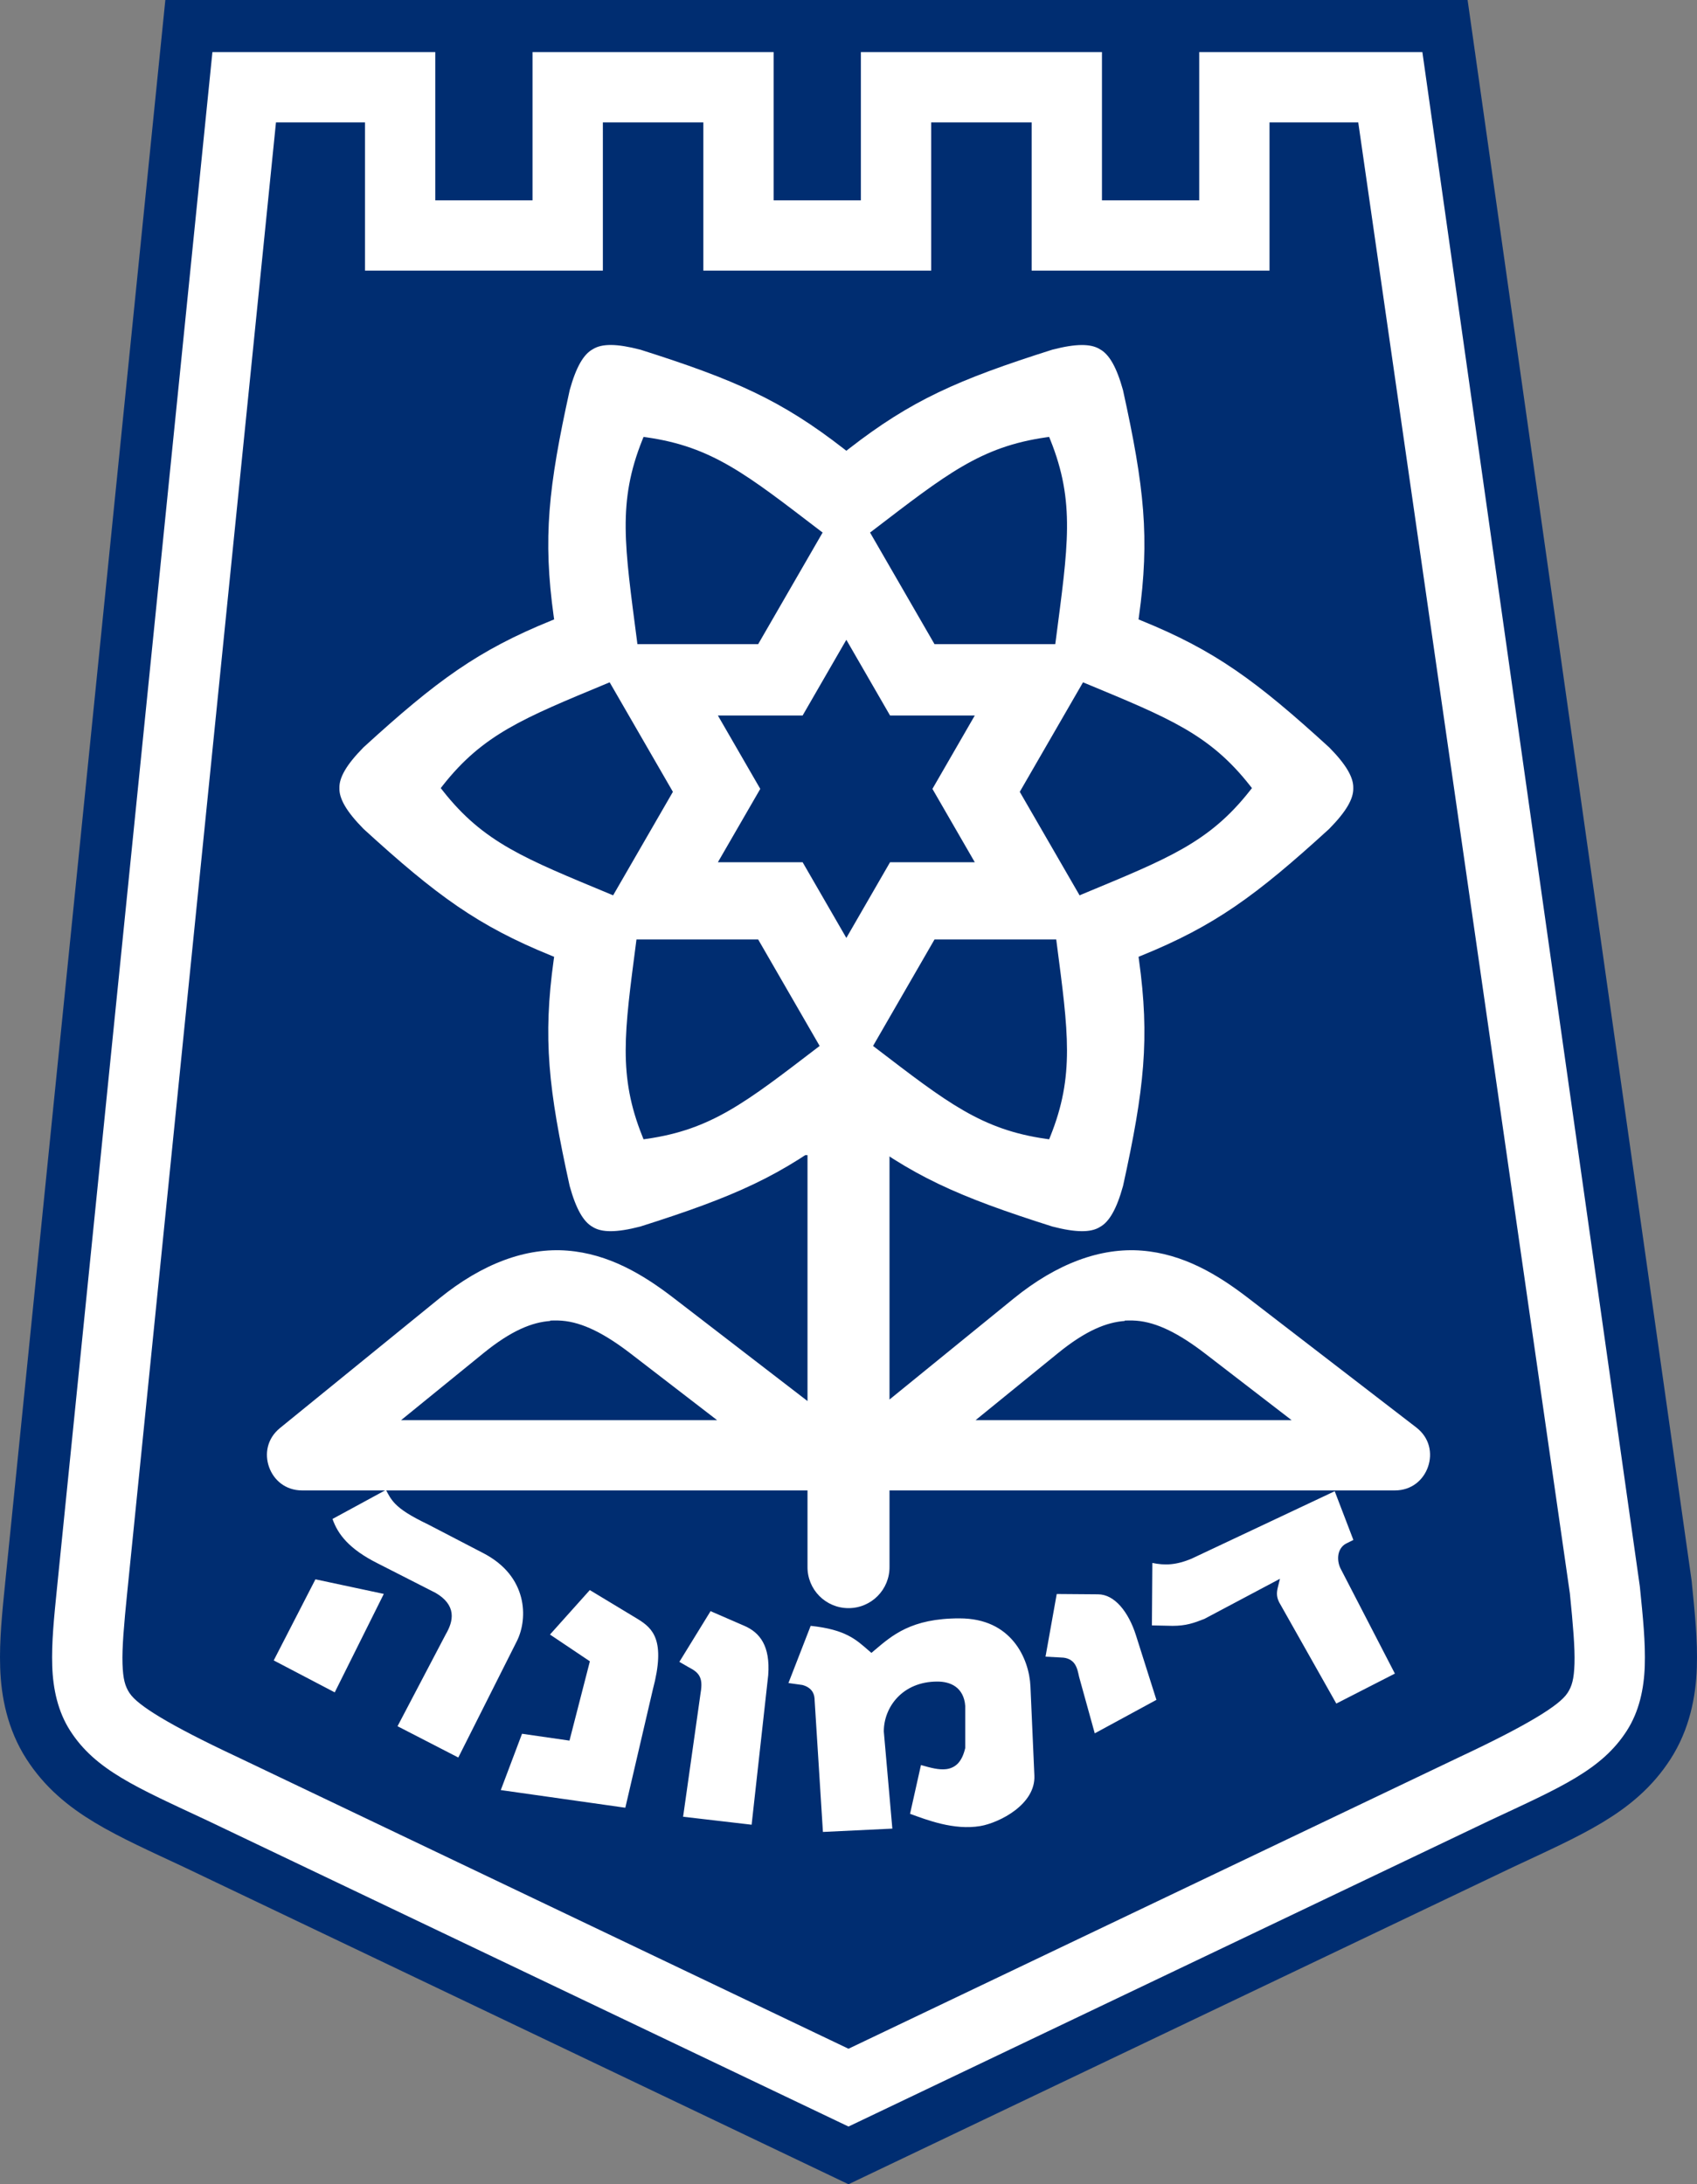 <svg xmlns:dc="http://purl.org/dc/elements/1.1/" xmlns:cc="http://creativecommons.org/ns#" xmlns:rdf="http://www.w3.org/1999/02/22-rdf-syntax-ns#" xmlns:svg="http://www.w3.org/2000/svg" xmlns="http://www.w3.org/2000/svg" xmlns:sodipodi="http://sodipodi.sourceforge.net/DTD/sodipodi-0.dtd" xmlns:inkscape="http://www.inkscape.org/namespaces/inkscape" width="114.968mm" height="148.004mm" viewBox="0 0 114.968 148.004" id="svg8" inkscape:version="0.92.3 (2405546, 2018-03-11)" sodipodi:docname="Dimona_COA.svg"><rect x="0" y="0" width="114.968" height="148.004" fill="#808080" stroke="none"/><defs id="defs2"></defs><g inkscape:label="Layer 1" inkscape:groupmode="layer" id="layer1" transform="translate(411.844,-50.05)"><path inkscape:connector-curvature="0" style="color:#000000;font-style:normal;font-variant:normal;font-weight:normal;font-stretch:normal;font-size:medium;line-height:normal;font-family:sans-serif;font-variant-ligatures:normal;font-variant-position:normal;font-variant-caps:normal;font-variant-numeric:normal;font-variant-alternates:normal;font-feature-settings:normal;text-indent:0;text-align:start;text-decoration:none;text-decoration-line:none;text-decoration-style:solid;text-decoration-color:#000000;letter-spacing:normal;word-spacing:normal;text-transform:none;writing-mode:lr-tb;direction:ltr;text-orientation:mixed;dominant-baseline:auto;baseline-shift:baseline;text-anchor:start;white-space:normal;shape-padding:0;clip-rule:nonzero;display:inline;overflow:visible;visibility:visible;opacity:1;isolation:auto;mix-blend-mode:normal;color-interpolation:sRGB;color-interpolation-filters:linearRGB;solid-color:#000000;solid-opacity:1;vector-effect:none;fill:#002d71;fill-opacity:1;fill-rule:nonzero;stroke:#002d71;stroke-width:6;stroke-linecap:butt;stroke-linejoin:miter;stroke-miterlimit:4;stroke-dasharray:none;stroke-dashoffset:0;stroke-opacity:1;color-rendering:auto;image-rendering:auto;shape-rendering:auto;text-rendering:auto;enable-background:accumulate" d="m -397.931,53.05 -10.567,104.445 c -0.217,2.14 -0.389,3.843 -0.336,5.458 0.053,1.615 0.397,3.255 1.304,4.664 1.813,2.818 4.723,4.028 9.507,6.27 l 43.663,20.843 43.663,-20.843 c 4.784,-2.242 7.694,-3.453 9.507,-6.27 0.907,-1.409 1.25,-3.049 1.304,-4.664 0.053,-1.615 -0.119,-3.317 -0.336,-5.458 L -315.022,53.05 h -16.107 v 10.046 h -5.531 V 53.05 h -17.391 v 10.046 h -0.298 -4.257 -0.298 V 53.05 h -17.391 v 10.046 h -5.531 V 53.05 Z" id="path1221-5"></path><path style="fill:#ffffff;stroke:none;stroke-width:0.265px;stroke-linecap:butt;stroke-linejoin:miter;stroke-opacity:1" d="m -385.697,151.006 -3.62,1.967 c 0.358,1.04 1.131,2.041 3.043,3.002 l 3.942,2.009 0.006,0.004 c 0.669,0.386 1.013,0.864 1.075,1.371 0.062,0.507 -0.139,0.992 -0.402,1.447 l -3.259,6.212 4.117,2.121 3.966,-7.883 c 0.391,-0.777 0.573,-1.89 0.282,-2.988 -0.29,-1.098 -1.039,-2.19 -2.549,-2.975 l -3.753,-1.951 c -1.213,-0.583 -1.831,-0.995 -2.219,-1.394 -0.313,-0.323 -0.461,-0.625 -0.629,-0.943 z m 64.277,0.088 -9.672,4.559 -0.005,0.003 c -1.077,0.456 -1.845,0.47 -2.677,0.298 l -0.031,4.233 1.4,0.03 c 0.908,-1.9e-4 1.446,-0.191 2.162,-0.474 l 5.113,-2.715 -0.142,0.575 c -0.095,0.383 -0.11,0.717 0.179,1.178 l 0.004,0.006 3.778,6.696 3.968,-2.031 -3.635,-7.031 0.006,0.011 c -0.16,-0.277 -0.242,-0.614 -0.21,-0.947 0.032,-0.333 0.203,-0.679 0.549,-0.851 l 0.478,-0.237 z m -69.054,5.97 -2.826,5.495 4.134,2.165 3.324,-6.671 z m 18.588,0.729 -2.698,3.013 2.703,1.814 -1.382,5.373 -3.215,-0.464 -1.439,3.816 8.437,1.196 1.86,-7.992 v -0.004 c 0.452,-1.688 0.444,-2.732 0.211,-3.415 -0.233,-0.683 -0.686,-1.047 -1.262,-1.395 z m 31.633,0.265 -0.76,4.247 1.08,0.059 h -0.015 c 0.417,0 0.74,0.176 0.914,0.438 0.174,0.262 0.229,0.565 0.297,0.872 l 1.06,3.827 4.178,-2.269 -1.391,-4.389 c -0.244,-0.769 -0.609,-1.474 -1.052,-1.972 -0.443,-0.498 -0.949,-0.786 -1.51,-0.791 z m -23.452,1.163 -2.113,3.436 0.602,0.348 c 0.363,0.191 0.646,0.363 0.789,0.681 0.144,0.319 0.118,0.691 0.022,1.253 v 0.007 l -1.16,8.206 4.642,0.54 1.124,-10.134 c 0.074,-0.993 -0.069,-1.713 -0.358,-2.241 -0.29,-0.528 -0.728,-0.879 -1.309,-1.124 h -0.003 z m 16.865,0.489 c -3.274,-0.003 -4.568,1.153 -5.794,2.193 l -0.173,0.147 -0.172,-0.148 c -0.86,-0.742 -1.549,-1.431 -3.944,-1.686 l -1.506,3.876 0.938,0.131 0.016,0.004 c 0.314,0.084 0.543,0.245 0.671,0.452 0.128,0.207 0.151,0.432 0.151,0.631 v -0.016 l 0.56,8.888 4.703,-0.225 -0.578,-6.58 v -0.011 c 0,-1.623 1.248,-3.373 3.623,-3.373 0.426,0 0.87,0.082 1.234,0.341 0.364,0.259 0.619,0.703 0.659,1.31 v 0.009 2.847 l -0.008,0.031 c -0.104,0.429 -0.254,0.754 -0.469,0.989 -0.215,0.235 -0.496,0.364 -0.79,0.404 -0.514,0.07 -1.089,-0.091 -1.732,-0.275 l -0.739,3.306 c 1.141,0.411 2.962,1.128 4.759,0.828 0.628,-0.105 1.601,-0.481 2.372,-1.077 0.771,-0.596 1.335,-1.383 1.292,-2.346 l -0.266,-6.038 c -0.042,-0.959 -0.377,-2.124 -1.128,-3.032 -0.751,-0.909 -1.907,-1.58 -3.681,-1.58 z" id="path1185-1" inkscape:connector-curvature="0"></path><path id="path1199-6" d="m -397.931,53.05 -10.567,104.445 c -0.217,2.14 -0.389,3.843 -0.336,5.458 0.053,1.615 0.397,3.255 1.304,4.664 1.813,2.818 4.723,4.028 9.507,6.27 l 43.663,20.843 43.663,-20.843 c 4.784,-2.242 7.694,-3.453 9.507,-6.27 0.907,-1.409 1.25,-3.049 1.304,-4.664 0.053,-1.615 -0.119,-3.317 -0.336,-5.458 L -315.022,53.05 h -16.107 v 10.046 h -5.531 V 53.05 h -17.391 v 10.046 h -0.298 -4.257 -0.298 V 53.05 h -17.391 v 10.046 h -5.531 V 53.05 Z m 5.262,5.821 h 5.024 v 10.046 h 17.173 V 58.871 h 5.749 v 10.046 h 6.118 4.257 6.118 V 58.871 h 5.749 v 10.046 h 17.173 V 58.871 h 5.024 l 14.27,99.21 c 0.214,2.116 0.343,3.668 0.31,4.679 -0.033,1.012 -0.165,1.371 -0.381,1.707 -0.433,0.673 -2.361,1.937 -7.082,4.15 l -41.193,19.669 -41.193,-19.669 c -4.721,-2.212 -6.649,-3.477 -7.082,-4.15 -0.216,-0.336 -0.348,-0.695 -0.381,-1.707 -0.033,-1.012 0.096,-2.564 0.31,-4.679 z" style="color:#000000;font-style:normal;font-variant:normal;font-weight:normal;font-stretch:normal;font-size:medium;line-height:normal;font-family:sans-serif;font-variant-ligatures:normal;font-variant-position:normal;font-variant-caps:normal;font-variant-numeric:normal;font-variant-alternates:normal;font-feature-settings:normal;text-indent:0;text-align:start;text-decoration:none;text-decoration-line:none;text-decoration-style:solid;text-decoration-color:#000000;letter-spacing:normal;word-spacing:normal;text-transform:none;writing-mode:lr-tb;direction:ltr;text-orientation:mixed;dominant-baseline:auto;baseline-shift:baseline;text-anchor:start;white-space:normal;shape-padding:0;clip-rule:nonzero;display:inline;overflow:visible;visibility:visible;opacity:1;isolation:auto;mix-blend-mode:normal;color-interpolation:sRGB;color-interpolation-filters:linearRGB;solid-color:#000000;solid-opacity:1;vector-effect:none;fill:#ffffff;fill-opacity:1;fill-rule:nonzero;stroke:#002d71;stroke-width:1.058;stroke-linecap:butt;stroke-linejoin:miter;stroke-miterlimit:4;stroke-dasharray:none;stroke-dashoffset:0;stroke-opacity:1;color-rendering:auto;image-rendering:auto;shape-rendering:auto;text-rendering:auto;enable-background:accumulate" inkscape:connector-curvature="0"></path><path style="opacity:1;fill:#ffffff;fill-opacity:1;stroke:none;stroke-width:2;stroke-linecap:square;stroke-linejoin:miter;stroke-miterlimit:10;stroke-dasharray:none;stroke-dashoffset:0;stroke-opacity:1" d="m -411.68,131.656 c -1.986,-0.013 -3.476,0.348 -4.627,1.055 l -0.023,0.016 -0.021,0.014 c -2.367,1.282 -4.272,4.556 -5.906,10.453 -6.1e-4,0.003 6.4e-4,0.005 0,0.008 -5.475,24.863 -6.868,37.81 -4.09,57.859 l 0.111,0.768 -0.725,0.295 c -18.739,7.613 -29.264,15.291 -48.033,32.438 -0.008,0.008 -0.008,0.014 -0.016,0.021 -4.302,4.373 -6.192,7.655 -6.119,10.35 v 0.031 0.029 c -0.073,2.695 1.817,5.977 6.119,10.35 l 0.016,0.023 c 18.769,17.147 29.295,24.822 48.033,32.436 l 0.725,0.295 -0.111,0.768 c -2.777,20.044 -1.389,32.994 4.082,57.844 l 0.008,0.023 c 1.634,5.892 3.54,9.171 5.906,10.453 l 0.021,0.016 0.023,0.014 c 2.298,1.411 6.09,1.408 12.031,-0.133 0.008,-0.002 0.016,0.002 0.023,0 24.233,-7.681 36.147,-12.958 52.109,-25.379 l 0.611,-0.48 0.613,0.48 c 15.962,12.421 27.877,17.698 52.109,25.379 0.008,0.003 0.014,-0.003 0.021,0 5.941,1.541 9.735,1.544 12.033,0.133 l 0.023,-0.014 0.021,-0.016 c 2.366,-1.282 4.272,-4.561 5.906,-10.453 0.004,-0.011 0.006,-0.016 0.008,-0.023 5.471,-24.85 6.851,-37.8 4.074,-57.844 l -0.104,-0.768 0.717,-0.295 c 18.739,-7.613 29.272,-15.289 48.041,-32.436 0.008,-0.008 0.008,-0.016 0.016,-0.023 4.302,-4.373 6.192,-7.655 6.119,-10.35 v -0.029 -0.031 c 0.073,-2.695 -1.817,-5.977 -6.119,-10.35 -18.783,-17.162 -29.31,-24.84 -48.057,-32.457 l -0.717,-0.297 0.104,-0.768 c 2.778,-20.049 1.393,-32.997 -4.082,-57.859 -1.635,-5.902 -3.536,-9.176 -5.904,-10.459 l -0.023,-0.016 -0.023,-0.014 c -2.298,-1.411 -6.09,-1.416 -12.031,0.125 -0.008,0.003 -0.016,-0.003 -0.023,0 -24.233,7.681 -36.147,12.966 -52.109,25.387 l -0.611,0.479 -0.613,-0.479 c -15.962,-12.421 -27.877,-17.706 -52.109,-25.387 -0.008,-0.002 -0.014,0.002 -0.021,0 -2.966,-0.769 -5.423,-1.169 -7.404,-1.182 z m 8.299,23.504 0.775,0.111 c 16.787,2.395 25.588,9.501 44.307,23.814 l 0.701,0.531 -16.477,28.537 h -30.871 l -0.111,-0.871 c -3.127,-24.168 -5.033,-35.401 1.389,-51.393 z m 103.693,0 0.295,0.73 c 6.422,15.991 4.516,27.224 1.389,51.393 l -0.119,0.871 h -30.871 l -16.477,-28.537 0.703,-0.531 c 18.72,-14.314 27.517,-21.419 44.305,-23.814 z m -51.844,51.881 11.17,19.355 h 21.666 l -10.83,18.764 10.83,18.758 h -21.666 l -11.17,19.355 -11.176,-19.355 h -21.666 l 10.838,-18.758 -10.838,-18.764 h 21.666 l 10.305,-17.857 z m -60.508,10.873 16.166,28 -15.281,26.463 -0.812,-0.338 c -21.757,-9.055 -32.309,-13.124 -42.777,-26.465 l -0.48,-0.613 0.48,-0.619 c 10.323,-13.157 20.756,-17.303 41.9,-26.096 z m 121.01,0 0.812,0.332 c 21.144,8.792 31.569,12.939 41.893,26.096 l 0.486,0.619 -0.486,0.613 c -10.468,13.341 -21.021,17.41 -42.777,26.465 l -0.805,0.338 -15.289,-26.463 15.73,-27.24 z m -114.16,65.75 h 31.115 l 15.715,27.225 -0.693,0.531 c -18.186,13.915 -26.997,20.868 -43.553,23.23 l -0.775,0.111 -0.287,-0.73 c -6.248,-15.557 -4.605,-26.673 -1.633,-49.496 z m 76.195,0 h 31.123 l 0.109,0.871 c 2.971,22.823 4.617,33.939 -1.631,49.496 l -0.295,0.73 -0.775,-0.111 c -16.555,-2.362 -25.359,-9.316 -43.545,-23.23 l -0.695,-0.531 15.422,-26.723 z" transform="matrix(0.265,0,0,0.265,-261.35,38.537)" id="path925-1" inkscape:connector-curvature="0"></path><path style="color:#000000;font-style:normal;font-variant:normal;font-weight:normal;font-stretch:normal;font-size:medium;line-height:normal;font-family:sans-serif;font-variant-ligatures:normal;font-variant-position:normal;font-variant-caps:normal;font-variant-numeric:normal;font-variant-alternates:normal;font-feature-settings:normal;text-indent:0;text-align:start;text-decoration:none;text-decoration-line:none;text-decoration-style:solid;text-decoration-color:#000000;letter-spacing:normal;word-spacing:normal;text-transform:none;writing-mode:lr-tb;direction:ltr;text-orientation:mixed;dominant-baseline:auto;baseline-shift:baseline;text-anchor:start;white-space:normal;shape-padding:0;clip-rule:nonzero;display:inline;overflow:visible;visibility:visible;opacity:1;isolation:auto;mix-blend-mode:normal;color-interpolation:sRGB;color-interpolation-filters:linearRGB;solid-color:#000000;solid-opacity:1;vector-effect:none;fill:#ffffff;fill-opacity:1;fill-rule:nonzero;stroke:none;stroke-width:0.529;stroke-linecap:round;stroke-linejoin:round;stroke-miterlimit:4;stroke-dasharray:none;stroke-dashoffset:0;stroke-opacity:1;color-rendering:auto;image-rendering:auto;shape-rendering:auto;text-rendering:auto;enable-background:accumulate" d="m -354.405,123.314 c -1.679,0.025 -3.021,1.407 -2.997,3.086 v 1.923 h 0.265 v 0.265 16.397 l -9.065,-6.98 c -2.095,-1.613 -4.414,-2.992 -7.202,-3.213 -2.78,-0.22 -5.745,0.855 -8.692,3.252 l -10.778,8.768 c -0.88,0.716 -1.055,1.761 -0.741,2.645 0.314,0.884 1.109,1.584 2.243,1.584 h 34.235 v 5.155 0.003 c -0.022,1.553 1.225,2.818 2.778,2.818 1.553,0 2.8,-1.265 2.778,-2.818 v -0.003 -5.155 h 34.233 c 1.151,0 1.948,-0.716 2.254,-1.614 0.305,-0.898 0.111,-1.952 -0.801,-2.654 l -11.387,-8.768 c -2.095,-1.613 -4.414,-2.992 -7.202,-3.213 -2.78,-0.22 -5.746,0.855 -8.693,3.252 l -8.404,6.837 v -16.294 -0.265 h 0.264 v -1.923 c 0.025,-1.715 -1.373,-3.112 -3.089,-3.086 z m -19.908,16.211 h 0.003 c 0.183,-0.004 0.36,0.003 0.531,0.015 1.403,0.111 2.904,0.877 4.672,2.238 l 5.845,4.501 h -21.409 l 5.581,-4.54 c 1.904,-1.549 3.305,-2.091 4.52,-2.181 v -0.026 z m 38.921,0 h 0.003 c 0.183,-0.004 0.36,0.003 0.531,0.015 1.403,0.111 2.904,0.877 4.672,2.238 l 5.845,4.501 h -21.409 l 5.581,-4.54 c 1.904,-1.549 3.305,-2.091 4.521,-2.181 v -0.026 z" id="path1205-5" inkscape:connector-curvature="0"></path></g></svg>
